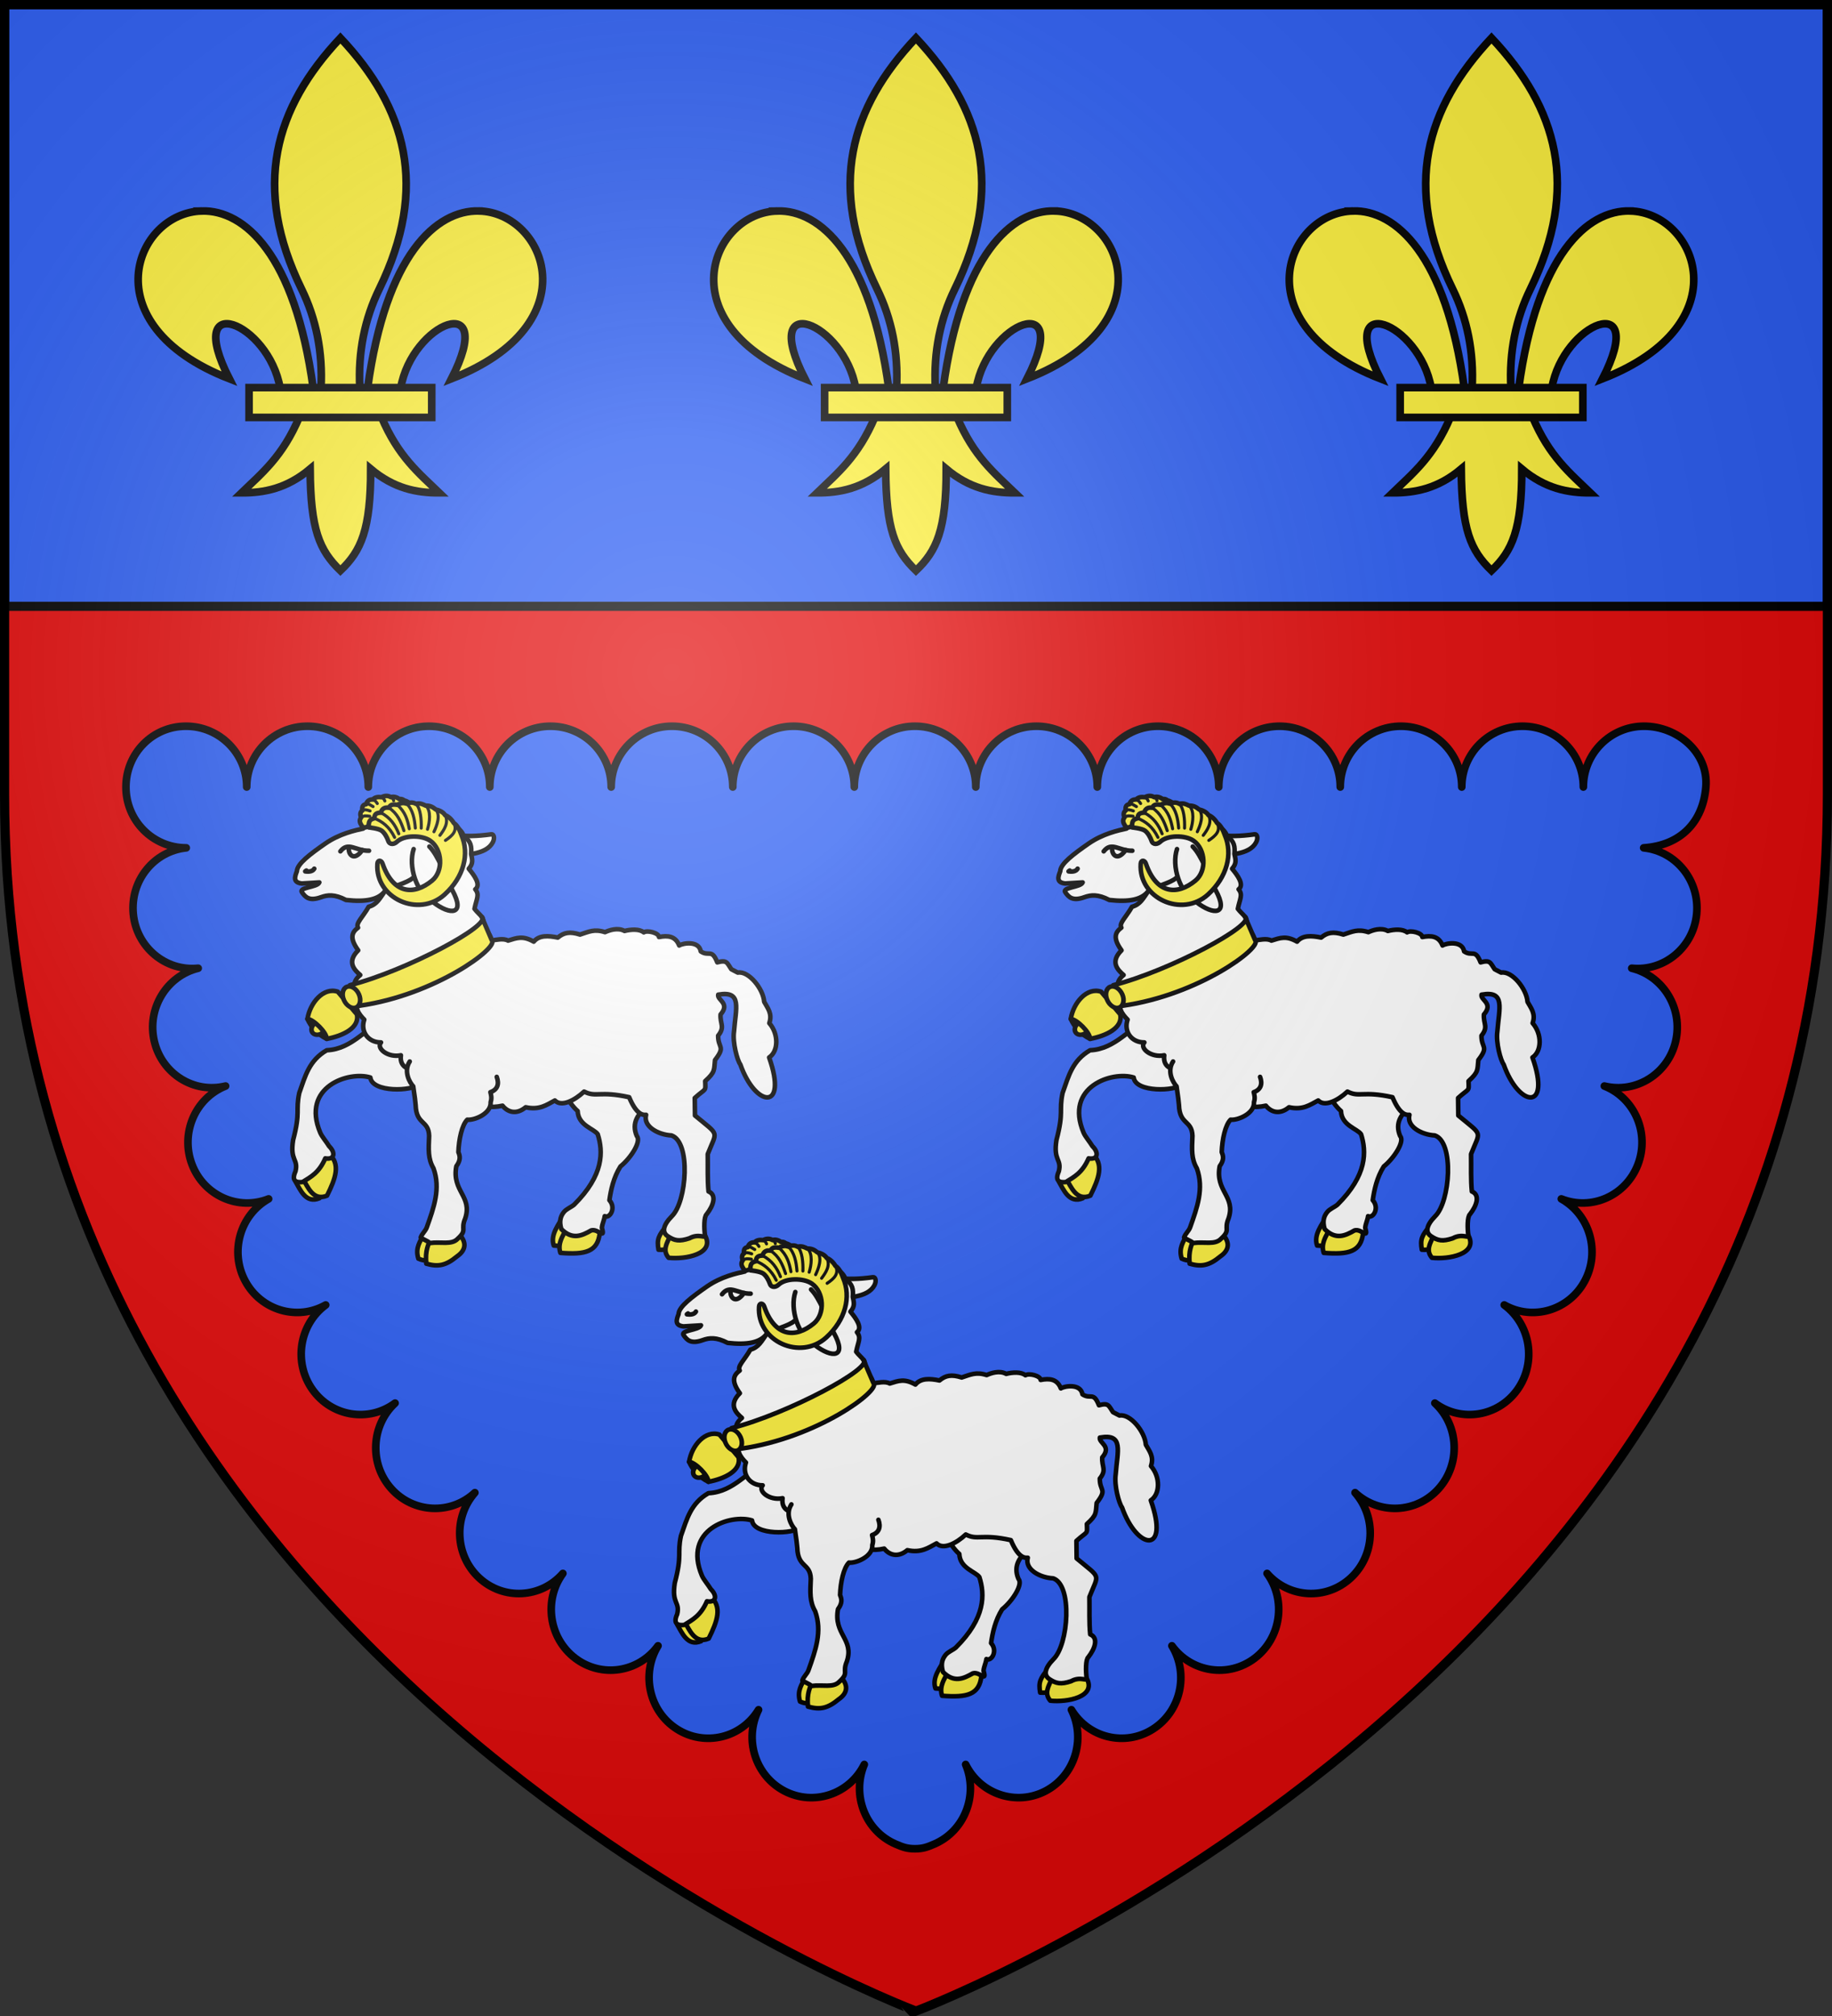 <svg xmlns="http://www.w3.org/2000/svg" xmlns:xlink="http://www.w3.org/1999/xlink" width="600" height="660"><rect width="100%" height="100%" fill="#333333" stroke="none"/><radialGradient id="d" cx="220" cy="220" r="405" gradientUnits="userSpaceOnUse"><stop offset="0" stop-color="#fff" stop-opacity=".31"/><stop offset=".19" stop-color="#fff" stop-opacity=".25"/><stop offset=".6" stop-color="#6b6b6b" stop-opacity=".125"/><stop offset="1" stop-opacity=".125"/></radialGradient><path fill="#e20909" d="M1.5 1.5h597V260c0 286.31-298.5 398.5-298.5 398.5S1.5 546.31 1.5 260z"/><path fill="#2b5df2" stroke="#000" stroke-linecap="round" stroke-linejoin="round" stroke-width="2.5" d="M60.912 237.75c-10.983 0-19.662 8.927-19.662 19.91 0 10.982 8.773 19.91 19.756 19.91-10.652 1.095-18.421 10.806-17.348 21.69 1.072 10.885 10.603 18.818 21.255 17.722-10.412 2.545-16.869 13.27-14.378 23.91s12.937 17.204 23.35 14.66c-9.979 3.964-14.884 15.464-11.003 25.66 3.88 10.196 15.122 15.248 25.1 11.283-9.382 5.27-12.816 17.324-7.658 26.91 5.158 9.588 16.969 13.085 26.35 7.815-8.672 6.414-10.623 18.83-4.344 27.692s18.397 10.853 27.07 4.438c-7.919 7.363-8.488 19.882-1.282 27.974s19.495 8.706 27.413 1.344c-7.15 8.142-6.5 20.667 1.47 27.973s20.2 6.611 27.35-1.531c-6.39 8.777-4.557 21.224 4.033 27.754s20.741 4.714 27.132-4.063c-5.658 9.288-2.869 21.505 6.22 27.286s21.037 2.943 26.695-6.345c-4.844 9.757-1.014 21.68 8.534 26.63s21.256 1.036 26.1-8.72c-4.192 10.066.34 21.752 10.19 26.035 2.471 1.074 3.882 1.561 6.409 1.563 2.527-.002 3.937-.489 6.408-1.563 9.851-4.283 14.382-15.969 10.19-26.035 4.844 9.756 16.553 13.67 26.1 8.72s13.378-16.873 8.534-26.63c5.658 9.288 17.606 12.126 26.695 6.345 9.09-5.78 11.878-17.998 6.22-27.286 6.391 8.777 18.543 10.594 27.133 4.063s10.423-18.977 4.032-27.754c7.15 8.142 19.382 8.837 27.351 1.531s8.619-19.83 1.47-27.973c7.917 7.362 20.207 6.748 27.413-1.344s6.636-20.611-1.282-27.974c8.672 6.415 20.791 4.424 27.07-4.438 6.278-8.862 4.327-21.278-4.345-27.692 9.382 5.27 21.192 1.773 26.35-7.814s1.724-21.641-7.658-26.91c9.979 3.964 21.22-1.088 25.1-11.284 3.882-10.196-1.024-21.696-11.002-25.66 10.413 2.544 20.86-4.02 23.35-14.66s-3.966-21.365-14.379-23.91c10.653 1.096 20.183-6.837 21.256-17.722 1.073-10.884-6.696-20.595-17.349-21.69 12.3-.8 19.443-8.648 20.37-19.91s-9.261-19.91-20.245-19.91-19.88 8.927-19.88 19.91c0-10.983-8.928-19.91-19.911-19.91s-19.912 8.927-19.912 19.91c0-10.983-8.928-19.91-19.912-19.91s-19.88 8.927-19.88 19.91c0-10.983-8.897-19.91-19.88-19.91-10.984 0-19.912 8.927-19.912 19.91 0-10.983-8.897-19.91-19.88-19.91s-19.912 8.927-19.912 19.91c0-10.983-8.928-19.91-19.911-19.91s-19.88 8.927-19.88 19.91c0-10.983-8.929-19.91-19.912-19.91-10.984 0-19.88 8.927-19.88 19.91 0-10.983-8.898-19.91-19.88-19.91-10.984 0-19.912 8.927-19.912 19.91 0-10.983-8.929-19.91-19.912-19.91s-19.912 8.927-19.912 19.91c0-10.983-8.897-19.91-19.88-19.91s-19.88 8.927-19.88 19.91c0-10.983-8.929-19.91-19.912-19.91s-19.88 8.927-19.88 19.91c0-10.983-8.928-19.91-19.912-19.91s-19.911 8.927-19.911 19.91c0-10.983-8.897-19.91-19.88-19.91"/><g id="a" transform="translate(300 300)"><path d="M-36.461 249.443c-.85 2.044-2.627 4.011-1.522 7.613 3.959 1.823 7.294-.87 11.165-2.594 3.41-2.338 3.299-3.038 1.616-4.932-4.931 3.589-8.722 3.11-11.26-.087m79.845-3.241c-2.703 3.296-3.325 4.478-2.718 7.93 4.804.48 16.804-3.853 13.2-7.644-4.812 1.222-8.39 1.971-10.482-.286m-113.294-22.84c4.12 3.507 2.35 8.257-.462 13.914-4.534 1.924-6.345-2.955-7.836-5.43 2.882-3.675 5.406-3.324 8.298-8.484m79.59 19.465c-1.694 3.107-4.543 6.357-3.31 9.945 8.194.644 14.096-.08 14.757-6.232l-1.436-.07c-1.588 3.187-6.967-.34-10.01-3.643" style="fill:#fcef3c;fill-rule:evenodd;stroke:#000;stroke-width:1.5;stroke-linecap:round;stroke-linejoin:round"/><path d="M-33.876 250.405c-.85 2.043-1.937 3.994-1.504 8.301 3.941 1.135 6.488.573 10.053-2.384 3.411-2.339 2.713-4.999 1.03-6.893-4.307 2.865-6.224 2.426-9.579.976m79.127-2.157c-2.159 4.053-3.266 6.158-1.273 8.526 5.453.594 15.268-1.2 11.916-7.34-5.883-3.527-8.55 1.072-10.643-1.186m-112.683-25.727c4.12 3.507 2.35 8.257-.461 13.914-4.534 1.924-6.346-2.955-7.837-5.43 2.883-3.675 5.406-3.324 8.298-8.484m79.282 22.7c-1.695 3.107-4.544 6.357-3.311 9.945 8.194.644 12.228-.343 12.889-6.495-3.432-3.544-7.113-1.493-9.578-3.45" style="fill:#fcef3c;fill-rule:evenodd;stroke:#000;stroke-width:1.5;stroke-linecap:round;stroke-linejoin:round"/><path d="M45.8 200.588c-2.726 4.12-15.982 7.536-12.238 16.326 1.547 1.69-1.807 7.068-5.359 9.964-2.261 3.59-3.126 7.662-3.611 11.047 2.286 2.56.114 6.077-1.533 5.224-.205 1.459-.821 2.422-.937 3.846 1.177 4.001-1.25.118-3.51.83-3.008 1.718-6.146 3.218-9.787-.461-.884-2.94.031-4.525.865-5.572.814-1.022 2.35-1.56 3.333-2.394 9.79-9.723 9.531-17.414 7.735-23.076-1.223-1.814-6.385-2.845-6.575-7.594-2.776-2.336-8.015-10.44-6.19-16.221M-37.78 199.943c-2.163 2.352-15.355 2.764-15.921-2.181-6.989-2.185-22.769 2.947-16.417 18.05.547 1.3 2.022 2.974 2.899 4.43 2.258 2.206 1.705 4.53-1.252 3.985-2.056 4.76-4.78 6.09-7.44 7.746-2.044.237-3.76-.264-2.31-3.514.98-4.126-1.882-3.368-.781-10.23 2.49-9.461.749-9.386 2.012-15.412 1.994-5.623 3.216-10.632 8.999-13.983 8.442-.315 13.292-8.058 16.463-7.628-.52-1.31 1.659-4.841 5.518-3.743 3.234-1.97 4.155-3.359 6.076-.602" style="fill:#fff;fill-rule:evenodd;stroke:#000;stroke-width:1.5;stroke-linecap:round;stroke-linejoin:round"/><path fill="#fff" stroke="#000" stroke-linecap="round" stroke-linejoin="round" stroke-width="1.5" d="M-32.576 116.473c4.218 1.616 8.82 3.028 18.51 1.66.76-.108 1.217 1.189.447 2.645-2.194 4.152-9.2 4.2-15.99 4.462"/><path d="M-31.723 195.374c1.7.627.689 12.315 6.982 8.386 2.624 1.447 5.328 5.045 7.437 1.185-.009 2.278 2.897 2.934 6.892 2.036 1.66 2.119 4.524 3.056 7.576.517 4.505 1.007 6.892-.799 9.566-2.223 2.112 2.188 6.375.079 9.573-2.911 3.925 2.014 5.025-.31 14.753 1.845 2.552 6.131 4.756 5.808 5.552 5.764-1.035 3.746 3.842 6.528 8.312 6.747 6.39 2.14 5.046 21.66.119 26.45-3.039 3.1-3.22 5.296-1.34 6.55 2.228 1.484 3.769 1.774 7.092.678 3.157-1.734 5.284.203 5.103-.964-.311-2.318-.367-6.12.545-6.922 2.211-2.809 3.384-6.306.614-7.45-.384-3.908-.189-7.974-.26-12.24 3.104-7.866 4.002-5.817-4.182-12.626l-.07-5.732c3.725-3.375 3.56-1.893 3.42-5.529 3.354-3.023 2.866-3.67 3.212-6.889 3.577-4.642.99-3.784 1.024-7.985 2.335-2.89.592-3.834.8-6.935 3.235-3.718-1.178-4.694-.777-6.489 7.959-1.42 5.74 4.403 5.178 12.06-.538 3.599 1.097 9.54 2.07 10.78 4.956 14.095 15.682 15.428 9.432-2.287 3.074-2.024 3.173-7.666.057-11.236 1.063-3.116-.551-4.928-1.677-6.979-.276-4.24-5.103-10.223-8.633-9.561l-2.124-1.1c-1.424-2.058-1.354-3.155-4.606-2.256-1.813-4.617-2.763-1.781-5.404-3.59-.59-3.625-5.909-2.703-7.07-1.935-1.206-3.106-3.729-3.332-6.613-2.767-.027-1.332-3.79-2.318-4.99-1.534-1.412-1.15-4.148-1.008-6.302-.454-2.194-1.225-5.062-.228-6.388.391-3.473-1.12-5.29-.152-8.183.788-3.35-1.057-5.288-.684-7.278.985-3.136-.657-6.13-.815-7.879 1.331-3.6-2.032-5.484-1.238-8.416-.34-1.499-.88-4.093-.184-5.308-.074-.538-1.287-.625-2.441-3.34-4.37 1.698-2.911-.689-3.766-2.334-5.965.65-3.274 1.728-4.58.25-6.385 1.92-1.448-.269-4.507-2.132-6.732 1.522-1.74 1.183-2.932.767-4.815.185-2.526.02-4.1-2.427-5.88-.69-2.42-4.192-4.549-6.521-4.505-1.548-2.456-6.205-3.118-9.457-.402-3.692-2.08-6.066-1.739-8.204-.964-4.565-1.047-7.977 1.42-8.727 3.416-2.666.583-7.777 1.673-12.479 4.947-4.774 3.325-9.197 6.589-9.24 9.031-.706 1.835-1.363 3.65 1.614 3.998l5.733-.353c-.616 1.687-7.224 1.53-5.558 3.426.95 1.22 2.082 2.872 6.14 1.413 2.085-.75 4.403-1.037 8.147.917 6.37.706 10.848.002 12.978-3.225 1.8-.894 7.33-2.527 8.822-3.91-1.562 1.485-7.498 3.052-8.822 3.91-1.982 2.83-2.807 4.672-5.556 5.445-1.833 3.283-4.39 5.48-3.471 6.83-1.92 1.449-2.98 3.262.045 7.433-3.884 3.836-1.201 6.462.676 8.078-3.553 2.898-1.323 5.352.226 7.55-2.947 2.567-.489 5.478 1.089 7.049-1.341 3.83 1.217 7.52 5.485 7.47-1.695 1.914 2.291 5.106 6.511 4.21-.639 4.645 4.017 4.802 4.379 4.58s3.02 4.248 7.597.318" style="fill:#fff;fill-rule:evenodd;stroke:#000;stroke-width:1.5;stroke-linecap:round;stroke-linejoin:round"/><path fill="none" stroke="#000" stroke-linecap="round" stroke-linejoin="round" stroke-width="1.5" d="M-60.705 122.314c-.474 2.017 1.411 5.118 4.371.986"/><path fill="none" stroke="#000" stroke-linecap="round" stroke-linejoin="round" stroke-width="1.5" d="M-72.072 129.388c-.453.795-1.435 1.096-2.966.886l.381-.274m20.51-6.481c-4.37.084-6.8-3.14-9.376.197"/><path d="M-40.81 192.512c-2.109 3.222-.004 6.945 1.146 8.129.453 3 .754 5.413.789 6.151.212 6.548 4.232 4.813 4.415 10.053-.193 4.522-.412 7.468 1.435 10.648 2.376 6.635.127 12.79-2.199 19.327-.432 1.214-1.566 2.045-1.974 3.291.894.769 2.136 1.047 2.994 1.837 3.54-.5 7.123.716 9.09-1.385 3.294-3.01.888-2.913 2.47-6.649 2.45-7.337-4.45-8.862-2.896-17.126 1.472-1.961 1.218-3.344.67-4.576.14-4.225 1.167-8.928 2.913-10.644 2.264.277 7.895-1.96 7.65-5.752.423-1.324.164-2.286-.08-3.255 2.393-.85 2.913-2.746 2.075-5.006" style="fill:#fff;fill-rule:evenodd;stroke:#000;stroke-width:1.5;stroke-linecap:round;stroke-linejoin:round"/><path fill="none" stroke="#000" stroke-linecap="round" stroke-linejoin="round" stroke-width="1.5" d="M-74.312 178.586c1.127 2.57 3.265 5.023 6.324 6.523l2.948-4.165-4.18-4.524z"/><ellipse cx="91.714" cy="176.032" fill="#fcef3c" stroke="#000" stroke-linecap="round" stroke-linejoin="round" stroke-width="1.501" rx="2.026" ry="2.556" transform="matrix(.685 .728 -.758 .652 0 0)"/><path fill="#fcef3c" stroke="#000" stroke-linecap="round" stroke-linejoin="round" stroke-width="1.5" d="M-74.312 178.586c1.99.122 6.358 4.463 6.324 6.523 5.207-.965 10.874-3.601 9.861-8.046l-6.246-7.4c-4.622-1.575-9.083 3.556-9.939 8.923M-17.234 145.126c3.582 2.576-24.726 17.714-43.168 22.415l3.143 6.714c24.829-3.52 45.727-19.056 43.345-21.396z"/><ellipse cx="-123.418" cy="139.737" fill="#fcef3c" stroke="#000" stroke-linecap="round" stroke-linejoin="round" stroke-width="1.501" rx="2.637" ry="3.703" transform="matrix(.936 -.351 .398 .917 0 0)"/><path d="M-34.368 122.146c2.872 2.889 5.058 9.172 7.486 14.256 4.482 8.193-.618 8.32-6.284 3.939-5.584-2.96-8.184-11.87-6.356-17.36" style="fill:#fff;fill-rule:evenodd;stroke:#000;stroke-width:1.5;stroke-linecap:round;stroke-linejoin:round"/><path fill="#fcef3c" stroke="#000" stroke-linecap="round" stroke-linejoin="round" stroke-width="1.5" d="M-55.229 115.87c-.76.09-1.057-.165-1.266-.484-.565-.898-1.017-1.703-.25-2.734-.377-1.01-.305-1.807.42-2.316-.191-1.333.274-1.944 1.21-2.023.324-1.064 1.043-1.639 2.23-1.572.604-.733 1.613-.91 2.825-.751 1.163-.594 2.18-.537 3.065-.02 1.203-.405 2.459.347 2.714.608.727-.009.967-.063 1.704.485.965.206 1.906.92 2.645 1.507z"/><path fill="#fcef3c" stroke="#000" stroke-linecap="round" stroke-linejoin="round" stroke-width="1.5" d="M-52.41 112.892c.117-.795.045-1.784 2.14-1.849.394-1.428 1.445-1.804 2.619-1.595.445-.81.831-1.259 2.75-.958 1.32-.708 2.09-.717 3.091-.367 1.078-.477 2.101-.522 3.02.035 1.487-.312 2.278.153 3.209.595 1.383-.007 2.168.324 3.307 1.254 1.042.23 2.45.825 3.047 1.845.995.354 2.125 1.343 2.836 2.575 1.218.767 1.99 2.413 2.52 3.95 2.687 6.197.79 13.75-5.525 19.491-8.439 7.672-22.778 1.273-22.003-10.096.094-1.372 1.302-1.183 1.68-.084 3.426 9.972 10.187 10.58 16.234 5.607 3.788-3.114 3.368-10.291-.635-13.067-2.707-1.876-8.565-1.894-10.917.388-.784.76-2.318 1.106-2.815-.35-.384-1.128-1.204-2.632-2.174-3.323-1.06-.755-4.21-1.058-4.21-1.058.052-1.216-.25-2.514 1.826-2.993"/><path fill="none" stroke="#000" stroke-linecap="round" stroke-linejoin="round" d="M-46.995 105.97c.58.334.91.712.915 1.147m-3.98-1.127c.612.302.932.735 1.105 1.233m-3.93-.482c.887.369 1.113.854 1.45 1.32m-3.68.252c.939-.332 1.562.399 2.3.748m-3.51 1.275c.681-.427 1.577-.203 2.513.147m-2.934 2.17c.84-.75 1.845-.562 2.843-.417m24.794 7.892c2.275-1.514 4.023-3.176 2.718-5.701m-4.533 4.054c1.314-1.746 3.015-4.156 1.697-6.629m-5.764 4.645c.712-2.242 1.262-6.141-.59-7.744m2.706 8.547c.939-1.971 2.249-5.345.6-7.293m-4.769 6.11c.096-2.684-.184-6.459-1.745-7.96m-.188 7.937c-.233-2.937-.811-6.019-2.833-7.97m.854 8.205c-.551-2.792-1.228-5.473-3.946-7.84m2.186 8.453c-1.017-2.996-2.1-5.64-4.935-7.494m3.26 8.515c-1.15-2.887-2.74-5.252-5.88-6.92m4.51 8.103c-1.703-3.531-4.152-5.275-6.649-6.254"/></g><use xlink:href="#a" width="100%" height="100%" transform="translate(-125 -145)"/><use xlink:href="#a" width="100%" height="100%" transform="translate(125 -145)"/><g transform="translate(-680.919 416.321)"><path fill="#2b5df2" stroke="#000" stroke-width="3" d="M682.419-414.821h597v197h-597z"/><g id="c" fill="#fcef3c" stroke="#000" stroke-width="1.219"><path fill-rule="evenodd" d="M58.405 30.003c10.623.254 17.913 18.078-4.382 26.78 7.369-14.436-6.305-9.002-8.107 1.487h-5.281c2.918-21.306 10.964-28.43 17.77-28.267zm-28.67 32.88c-2.69 6.35-6.012 8.985-9.24 12.106 3.619.016 7.22-.679 10.958-3.814.064 9.675 1.472 12.982 4.833 16.232 3.323-3.149 4.845-6.547 4.834-16.232 3.737 3.135 7.34 3.83 10.958 3.814-3.228-3.121-6.55-5.757-9.24-12.107zm6.551-60.497c-10.503 11.151-14.16 23.801-6.2 40.084 2.304 4.713 3.409 10.027 3.1 15.8h6.2c-.308-5.773.797-11.087 3.1-15.8 7.96-16.283 4.304-28.933-6.2-40.084zM14.168 30.003c-10.623.254-17.914 18.078 4.381 26.78-7.368-14.436 6.305-9.002 8.108 1.487h5.281c-2.918-21.306-10.964-28.43-17.77-28.267z" transform="matrix(2.051 0 0 2.051 717.982 -408.786)"/><path d="M21.701 58.196h29.17v4.76h-29.17z" transform="matrix(2.051 0 0 2.051 717.982 -408.786)"/></g><use xlink:href="#c" width="100%" height="100%" transform="translate(188.5)"/><use xlink:href="#c" width="100%" height="100%" transform="translate(377)"/></g><path fill="url(#d)" d="M1.5 1.5h597V260c0 286.31-298.5 398.5-298.5 398.5S1.5 546.31 1.5 260z"/><path fill="none" stroke="#000" stroke-width="3" d="M1.5 1.5h597v258.46c0 286.265-298.5 398.438-298.5 398.438S1.5 546.225 1.5 259.96z"/></svg>